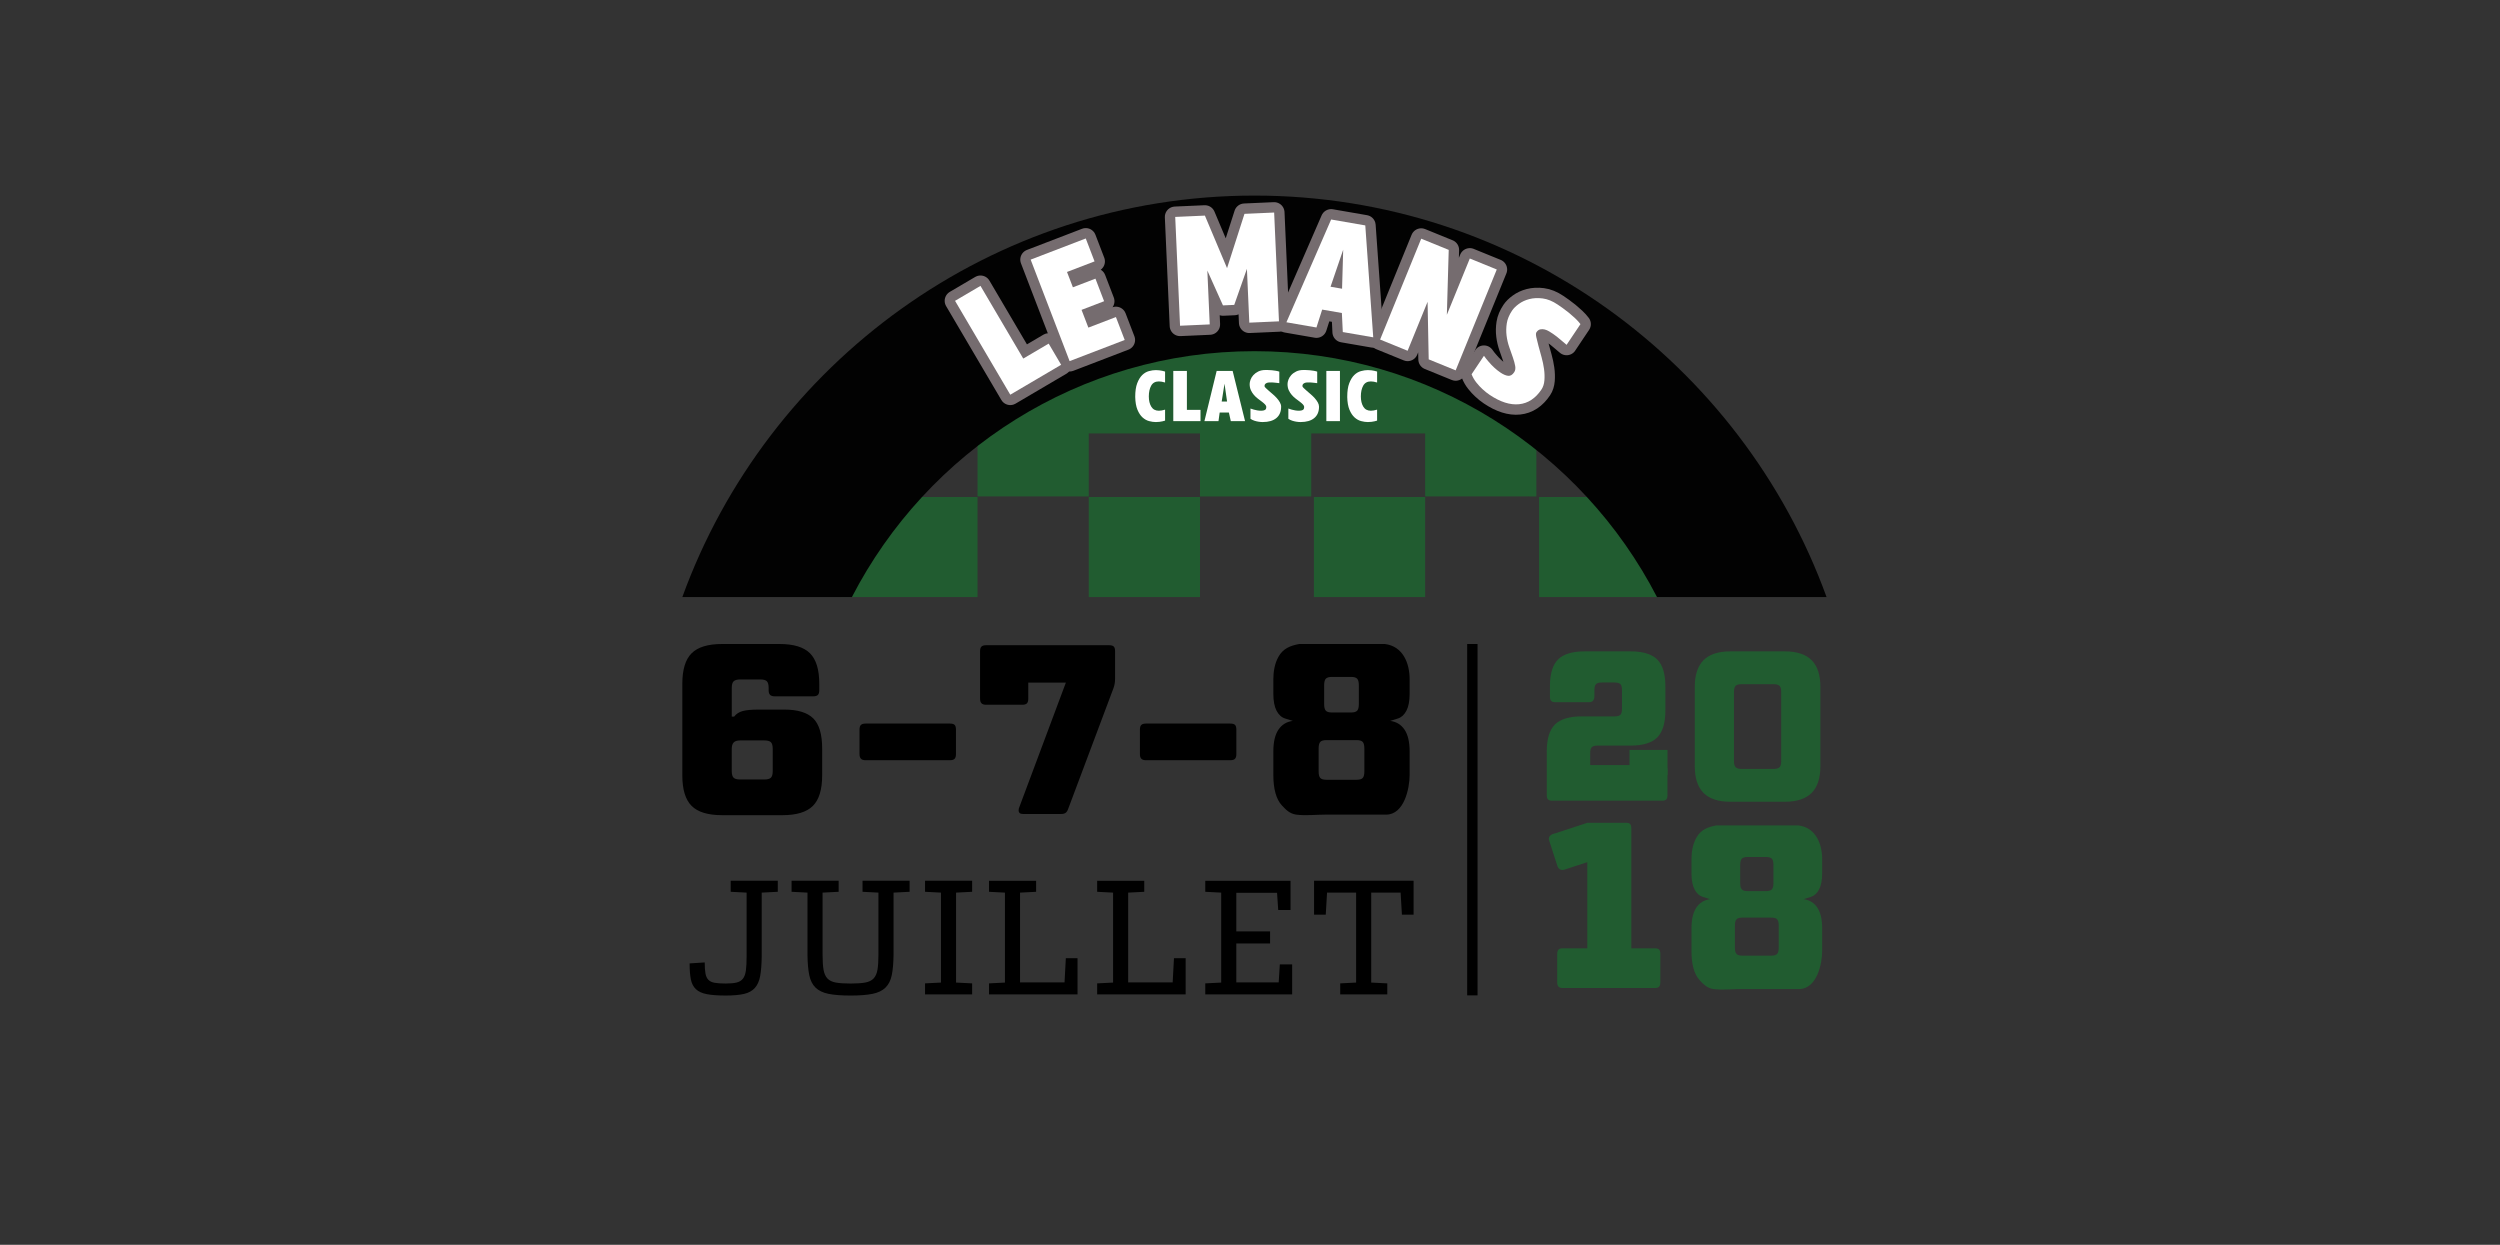 <svg xmlns="http://www.w3.org/2000/svg" xmlns:xlink="http://www.w3.org/1999/xlink" viewBox="0 0 241 120" xmlns:v="https://vecta.io/nano"><rect x="0" y="0" width="241" height="120" fill="#333333" stroke="none"/><path d="M104.957 47.911h10.723v9.649h-10.723zm-23.957 0h13.234v9.649H81zm45.66 0h10.723v9.649h-10.723zm21.702 0h12.468v9.649h-12.468zm-10.979-9.704h10.723v9.649H137.383zm-21.702 0h10.723v9.649h-10.723zm-21.447 0h10.723v9.649H94.234z" enable-background="new" fill="#215c30"/><path d="M91.383 29.571h62.34v12.213H91.383z" fill="#215c30"/><path d="M82.122 57.56c7.256-14.063 21.922-23.706 38.807-23.706s31.551 9.644 38.807 23.706h16.346c-8.179-22.551-29.813-38.706-55.153-38.706S73.955 35.009 65.776 57.56h16.346z" fill="#020202" enable-background="new"/><g enable-background="new" fill="#746c6f" stroke="#756c6f" stroke-width="2" stroke-linejoin="round" stroke-miterlimit="10"><use xlink:href="#B"/><use xlink:href="#C"/><use xlink:href="#D"/><use xlink:href="#E"/><use xlink:href="#F"/><use xlink:href="#G"/></g><g fill="#fff"><use xlink:href="#B"/><use xlink:href="#C"/><use xlink:href="#D"/><use xlink:href="#E"/><use xlink:href="#F"/><use xlink:href="#G"/><path d="M109.435 38.262c0-.544.064-.985.193-1.322s.291-.599.484-.787.408-.313.643-.378.458-.097.669-.097c.124 0 .238.007.343.022l.282.048.264.07v1.057c-.229-.07-.428-.105-.599-.105-.34 0-.587.135-.739.406s-.229.618-.229 1.042c0 .4.079.73.238.989s.402.389.73.389c.17 0 .37-.035.599-.106v1.058l-.264.07-.282.048c-.105.014-.22.021-.343.021-.206 0-.422-.031-.651-.092s-.44-.18-.634-.355-.356-.422-.488-.738-.204-.729-.216-1.239zm4.982 1.246h1.312v1.091h-2.624v-4.841h1.312v3.75zm5.607 1.091h-1.374l-.185-.828h-.889l-.114.828h-1.356l1.18-4.841h1.541l1.197 4.841zm-1.734-1.893l-.247-1.716-.272 1.716h.519zm5.035-1.77l-.307-.035-.256-.026-.211-.009-.203.004c-.076.003-.146.016-.211.04s-.121.059-.168.106-.07.114-.07.202c0 .047.039.109.119.185l.295.269.387.334c.141.12.27.247.389.378s.215.269.295.409.117.279.117.414c0 .475-.152.84-.461 1.096s-.748.383-1.316.383c-.135 0-.273-.012-.414-.035-.117-.018-.244-.048-.382-.092s-.266-.106-.383-.188v-.988c.106.041.214.076.326.105.1.03.211.055.334.075s.246.031.369.031c.154 0 .273-.023.361-.071s.133-.141.133-.282c0-.088-.039-.173-.119-.256s-.178-.167-.295-.256l-.387-.291c-.141-.106-.271-.227-.388-.362s-.215-.288-.294-.458-.119-.371-.119-.6c0-.118.028-.254.083-.41s.146-.303.269-.441.282-.256.475-.353.428-.146.705-.146l.271.004.354.022.369.049c.123.021.234.048.334.083v1.109zm3.653 0l-.308-.035-.256-.026-.211-.009-.202.004c-.077.003-.147.016-.212.04s-.12.059-.167.106-.07.114-.07.202c0 .047.039.109.119.185l.295.269.387.334c.141.12.27.247.388.378s.216.269.295.409.118.279.118.414c0 .475-.153.84-.462 1.096s-.747.383-1.315.383c-.136 0-.273-.012-.414-.035-.117-.018-.245-.048-.383-.092s-.266-.106-.383-.188v-.988c.105.041.214.076.325.105.1.03.212.055.335.075s.246.031.369.031c.153 0 .273-.023.361-.071s.132-.141.132-.282c0-.088-.039-.173-.119-.256s-.177-.167-.295-.256l-.387-.291c-.141-.106-.271-.227-.388-.362s-.216-.288-.295-.458-.118-.371-.118-.6c0-.118.027-.254.083-.41s.146-.303.269-.441.282-.256.476-.353.428-.146.704-.146l.272.004.353.022.37.049c.123.021.234.048.334.083v1.109zm.881-1.179h1.312v4.841h-1.312v-4.841zm2.015 2.504c0-.544.064-.985.194-1.322s.29-.599.484-.787.407-.313.643-.378.457-.097.669-.097c.123 0 .237.007.343.022l.282.048.264.07v1.057c-.229-.07-.429-.105-.599-.105-.341 0-.587.135-.739.406s-.229.618-.229 1.042c0 .4.079.73.237.989s.401.389.73.389c.17 0 .37-.035.599-.106v1.058l-.264.07-.282.048c-.105.014-.22.021-.343.021-.206 0-.423-.031-.651-.092s-.44-.18-.634-.355-.357-.422-.489-.738-.204-.729-.216-1.239z"/></g><path d="M73.429 86.048v6.167c-.01.762-.06 1.385-.148 1.87s-.258.868-.509 1.15-.6.475-1.049.579-1.039.156-1.769.156c-.751 0-1.357-.044-1.816-.133s-.812-.25-1.056-.485-.407-.55-.485-.947-.118-.907-.118-1.533l1.456-.094c0 .438.023.79.07 1.056s.141.473.282.619.344.242.61.289.618.07 1.057.07.788-.031 1.049-.094.464-.186.61-.368.243-.445.29-.79.07-.798.07-1.361v-6.151l-1.534-.079v-1.063h4.539v1.063l-1.55.079zm12.709 0v6.01c-.01.793-.068 1.443-.172 1.949s-.305.905-.603 1.197-.715.493-1.252.603-1.244.164-2.121.164-1.583-.055-2.121-.164-.955-.311-1.252-.603-.499-.691-.603-1.197-.162-1.156-.172-1.949v-6.01l-1.534-.079v-1.063h4.539v1.063l-1.55.079v5.994c0 .605.031 1.088.094 1.448s.188.639.375.837.459.329.814.392.824.094 1.409.094 1.054-.031 1.409-.094.626-.193.814-.392.313-.478.375-.837.094-.843.094-1.448v-5.994l-1.534-.079v-1.063h4.539v1.063l-1.55.079zm6.026 8.671l1.549.078v1.064h-4.539v-1.064l1.534-.078v-8.671l-1.534-.079v-1.063h4.539v1.063l-1.549.079v8.671z"/><use xlink:href="#H"/><use xlink:href="#H" x="10.424"/><path d="M124.564 95.862h-8.375v-1.064l1.534-.078v-8.671l-1.534-.079v-1.063h8.218v2.817H123.219l-.111-1.659h-3.928v3.725h3.256v1.158h-3.256v3.757h4.086l.109-1.737h1.189v2.896zm11.707-7.686h-1.127l-.125-2.128h-2.833v8.671l1.55.078v1.064h-4.539v-1.064l1.533-.078v-8.671h-2.802l-.125 2.128h-1.127v-3.271h9.595v3.271z"/><path d="M141.936 62.081v33.872" fill="none" stroke="#000" stroke-miterlimit="10"/><g fill="#215c30"><path d="M149.62 77.187c-.177 0-.306-.041-.388-.123s-.123-.211-.123-.388v-4.247c0-1.198.262-2.059.786-2.583s1.386-.786 2.583-.786h3.165c.272 0 .46-.051.562-.154s.153-.289.153-.561v-1.838c0-.272-.051-.46-.153-.562s-.29-.153-.562-.153h-1.225c-.272 0-.459.051-.561.153s-.154.29-.154.562v.571c0 .408-.17.613-.51.613h-3.267c-.177 0-.306-.04-.388-.123s-.123-.211-.123-.388v-1.021c0-1.211.262-2.075.786-2.593s1.386-.776 2.583-.776h4.39c1.198 0 2.059.263 2.583.786s.786 1.386.786 2.583v2.348c0 1.198-.263 2.059-.786 2.583s-1.385.786-2.583.786h-3.165c-.272 0-.459.051-.561.154s-.154.289-.154.561v1.164h6.942c.19 0 .323.038.398.112s.112.208.112.398v2.409c0 .177-.038.306-.112.388s-.208.123-.398.123h-10.617zm17.187.102c-1.157 0-2.018-.282-2.583-.848s-.847-1.426-.847-2.582v-7.657c0-1.144.282-1.998.847-2.563s1.426-.848 2.583-.848h5.248c1.156 0 2.018.283 2.582.848s.848 1.419.848 2.563v7.657c0 1.156-.282 2.018-.848 2.582s-1.426.848-2.582.848h-5.248zm4.165-3.165c.272 0 .462-.054.572-.163s.163-.299.163-.572v-6.697c0-.286-.055-.48-.163-.582s-.3-.154-.572-.154h-3.083c-.272 0-.462.051-.571.154s-.163.296-.163.582v6.697c0 .273.054.463.163.572s.299.163.571.163h3.083zm-20.136 9.702c-.596.191-.72-.396-.72-.396l-.791-2.455c-.128-.532.596-.638.596-.638l3.106-1.021h3.724c.19 0 .323.041.398.125s.112.231.112.443v11.536h2.286c.19 0 .323.042.398.125s.112.232.112.444v2.685c0 .198-.038.342-.112.433s-.208.136-.398.136h-8.923c-.177 0-.306-.046-.388-.136s-.122-.235-.122-.433V91.988c0-.212.041-.36.122-.444s.211-.125.388-.125h2.39v-8.305l-2.18.711zm14.268 11.507c-.549-.102-.884-.436-1.26-.844-.523-.571-.786-1.508-.786-2.811v-2.177c0-.873.157-1.544.47-2.01s.756-.737 1.327-.812l-.715-.222c-.326-.103-.589-.344-.786-.721s-.296-.9-.296-1.566v-1.334c0-.695.12-1.454.469-2.078.432-.775 1.094-1.032 1.926-1.188h7.915c1.67.209 2.289 1.765 2.289 3.265v1.334c0 .666-.099 1.188-.296 1.566s-.46.618-.786.721l-.715.222c.571.074 1.014.345 1.327.812s.47 1.137.47 2.01v2.177c0 1.245-.508 3.605-2.172 3.666h-3.272-2.385c-.853 0-1.786.112-2.624.004l-.1-.016zm5.652-3.21c.271 0 .459-.055.562-.167s.153-.315.153-.611v-2.11c0-.296-.052-.5-.153-.611s-.29-.167-.562-.167h-2.798c-.272 0-.459.055-.562.167s-.152.315-.152.611v2.11c0 .296.051.5.152.611s.289.167.562.167h2.798zm-.511-6.22c.272 0 .459-.056.562-.167s.153-.315.153-.611V83.392c0-.296-.051-.499-.153-.611s-.289-.167-.562-.167h-1.776c-.272 0-.459.056-.562.167s-.153.315-.153.611v1.733c0 .296.052.499.153.611s.289.167.562.167h1.776z"/><path d="M157.085 72.294h3.663v2.426h-3.663z"/></g><path d="M69.611 78.583c-1.364 0-2.344-.298-2.94-.895s-.895-1.577-.895-2.94v-8.832c0-1.363.298-2.344.895-2.94s1.576-.895 2.94-.895h5.532c1.363 0 2.343.299 2.94.895s.895 1.577.895 2.94v.628c0 .201-.043.349-.128.441s-.236.14-.453.14h-3.719c-.202 0-.349-.047-.442-.14s-.139-.24-.139-.441v-.232c0-.31-.058-.523-.174-.64s-.33-.174-.639-.174h-1.929c-.294 0-.504.058-.627.174s-.186.33-.186.64v2.766h.232c.201-.264.477-.441.825-.535s.872-.139 1.569-.139h2.44c1.286 0 2.215.282 2.789.848s.86 1.538.86 2.917v2.58c0 1.363-.299 2.344-.895 2.94s-1.577.895-2.94.895h-5.811zm4.067-3.439c.31 0 .523-.059.639-.175s.174-.329.174-.639v-2.139c0-.31-.058-.522-.174-.639s-.33-.175-.639-.175h-2.324c-.294 0-.504.066-.627.197s-.186.337-.186.616v2.139c0 .31.058.522.174.639s.329.175.639.175h2.324zm9.761-1.859c-.202 0-.349-.047-.441-.14s-.14-.24-.14-.441v-2.371c0-.217.046-.368.14-.453s.24-.128.441-.128h8.135c.217 0 .368.043.453.128s.128.236.128.453v2.371c0 .201-.043.349-.128.441s-.236.14-.453.14h-8.135zm15.176 5.183c-.279 0-.418-.116-.418-.349 0-.108.015-.193.046-.256l4.509-12.062h-3.625v1.558c0 .201-.043.349-.128.441s-.236.14-.453.14h-3.486c-.202 0-.349-.047-.441-.14s-.14-.24-.14-.441v-4.579c0-.217.046-.368.14-.453s.24-.128.441-.128h11.854c.217 0 .367.043.453.128s.127.236.127.453v2.649c0 .342-.055.651-.162.93l-4.37 11.645c-.062.171-.144.291-.244.36s-.236.104-.407.104h-3.695zm11.853-5.183c-.201 0-.348-.047-.441-.14s-.139-.24-.139-.441v-2.371c0-.217.046-.368.139-.453s.24-.128.441-.128h8.135c.217 0 .368.043.453.128s.129.236.129.453v2.371c0 .201-.043.349-.129.441s-.236.14-.453.14h-8.135zm14.417 5.234c-.573-.106-.922-.455-1.314-.88-.546-.595-.82-1.572-.82-2.931v-2.27c0-.911.164-1.61.49-2.096s.788-.769 1.384-.847l-.745-.232c-.34-.107-.614-.359-.82-.752s-.309-.939-.309-1.633v-1.391c0-.724.125-1.516.489-2.167.451-.808 1.141-1.076 2.009-1.238h8.253c1.742.218 2.387 1.841 2.387 3.405v1.391c0 .695-.103 1.239-.309 1.633s-.48.645-.82.752l-.745.232c.596.078 1.057.36 1.384.847s.49 1.186.49 2.096v2.27c0 1.298-.528 3.823-2.265 3.823h-3.219-2.68c-.889 0-1.862.116-2.736.004l-.104-.016zm5.894-3.348c.283 0 .479-.058.586-.174s.16-.328.16-.637v-2.201c0-.309-.054-.522-.16-.637s-.302-.174-.586-.174h-2.918c-.284 0-.479.058-.586.174s-.159.328-.159.637v2.201c0 .309.053.522.159.637s.301.174.586.174h2.918zm-.533-6.487c.284 0 .479-.059.586-.174s.16-.328.16-.637v-1.807c0-.309-.053-.521-.16-.637s-.301-.174-.586-.174h-1.852c-.284 0-.479.059-.586.174s-.16.328-.16.637v1.807c0 .309.054.521.16.637s.301.174.586.174h1.852z"/><defs ><path id="B" d="M98.641 34.567l2.452-1.443 1.201 2.041-4.903 2.885-5.325-9.05 2.452-1.442 4.125 7.009z"/><path id="C" d="M102.859 26.217l.568 1.479 2.174-.834.834 2.175-2.174.834.657 1.711 2.656-1.019.848 2.21-5.312 2.039-3.755-9.785 5.312-2.039.848 2.21-2.656 1.019z"/><path id="D" d="M116.388 26.086l.23 5.188-2.861.127-.466-10.49 2.861-.127 2.136 5.065 1.679-5.234 2.861-.127.465 10.489-2.86.127-.23-5.188-1.222 3.475-1.087.048-1.506-3.354z"/><path id="E" d="M132.38 32.518l-2.935-.508-.088-1.837-1.9-.329-.551 1.726-2.896-.502 4.312-9.909 3.292.57.766 10.789zM129.375 27.832l.109-3.759-1.219 3.567 1.109.192z"/><path id="F" d="M141.69 24.92l2.599 1.059-3.963 9.724-2.599-1.06-.109-5.549-1.924 4.72-2.652-1.081 3.963-9.724 2.652 1.081-.18 6.256 2.213-5.427z"/><path id="G" d="M151.021 33.245l-.513-.435-.428-.356-.37-.271-.37-.236c-.142-.086-.284-.148-.429-.184s-.288-.039-.429-.011-.265.121-.371.28c-.057.084-.06.244-.009.477l.207.839.294 1.07c.108.387.188.77.241 1.149s.064.744.037 1.094-.122.646-.285.889c-.573.856-1.292 1.329-2.155 1.417s-1.808-.211-2.833-.898c-.244-.163-.479-.351-.704-.562-.19-.173-.384-.382-.579-.627s-.351-.512-.463-.801l1.192-1.781c.141.202.294.396.46.583.144.173.314.353.512.539s.407.353.629.502c.275.184.521.287.736.308s.408-.095.578-.349c.106-.159.138-.36.095-.604s-.118-.516-.223-.817l-.347-.992c-.126-.361-.213-.733-.261-1.119s-.041-.78.022-1.183.232-.811.51-1.225c.142-.212.356-.425.646-.638s.627-.37 1.016-.471.816-.121 1.283-.062.947.254 1.444.587l.486.337.608.464.607.534c.197.186.364.37.502.554l-1.339 1.999z"/><path id="H" d="M103.872 95.862h-8.53v-1.064l1.534-.078v-8.671l-1.534-.079v-1.063h4.539v1.063l-1.549.079v8.655h4.289l.125-2.332h1.127v3.49z"/></defs></svg>